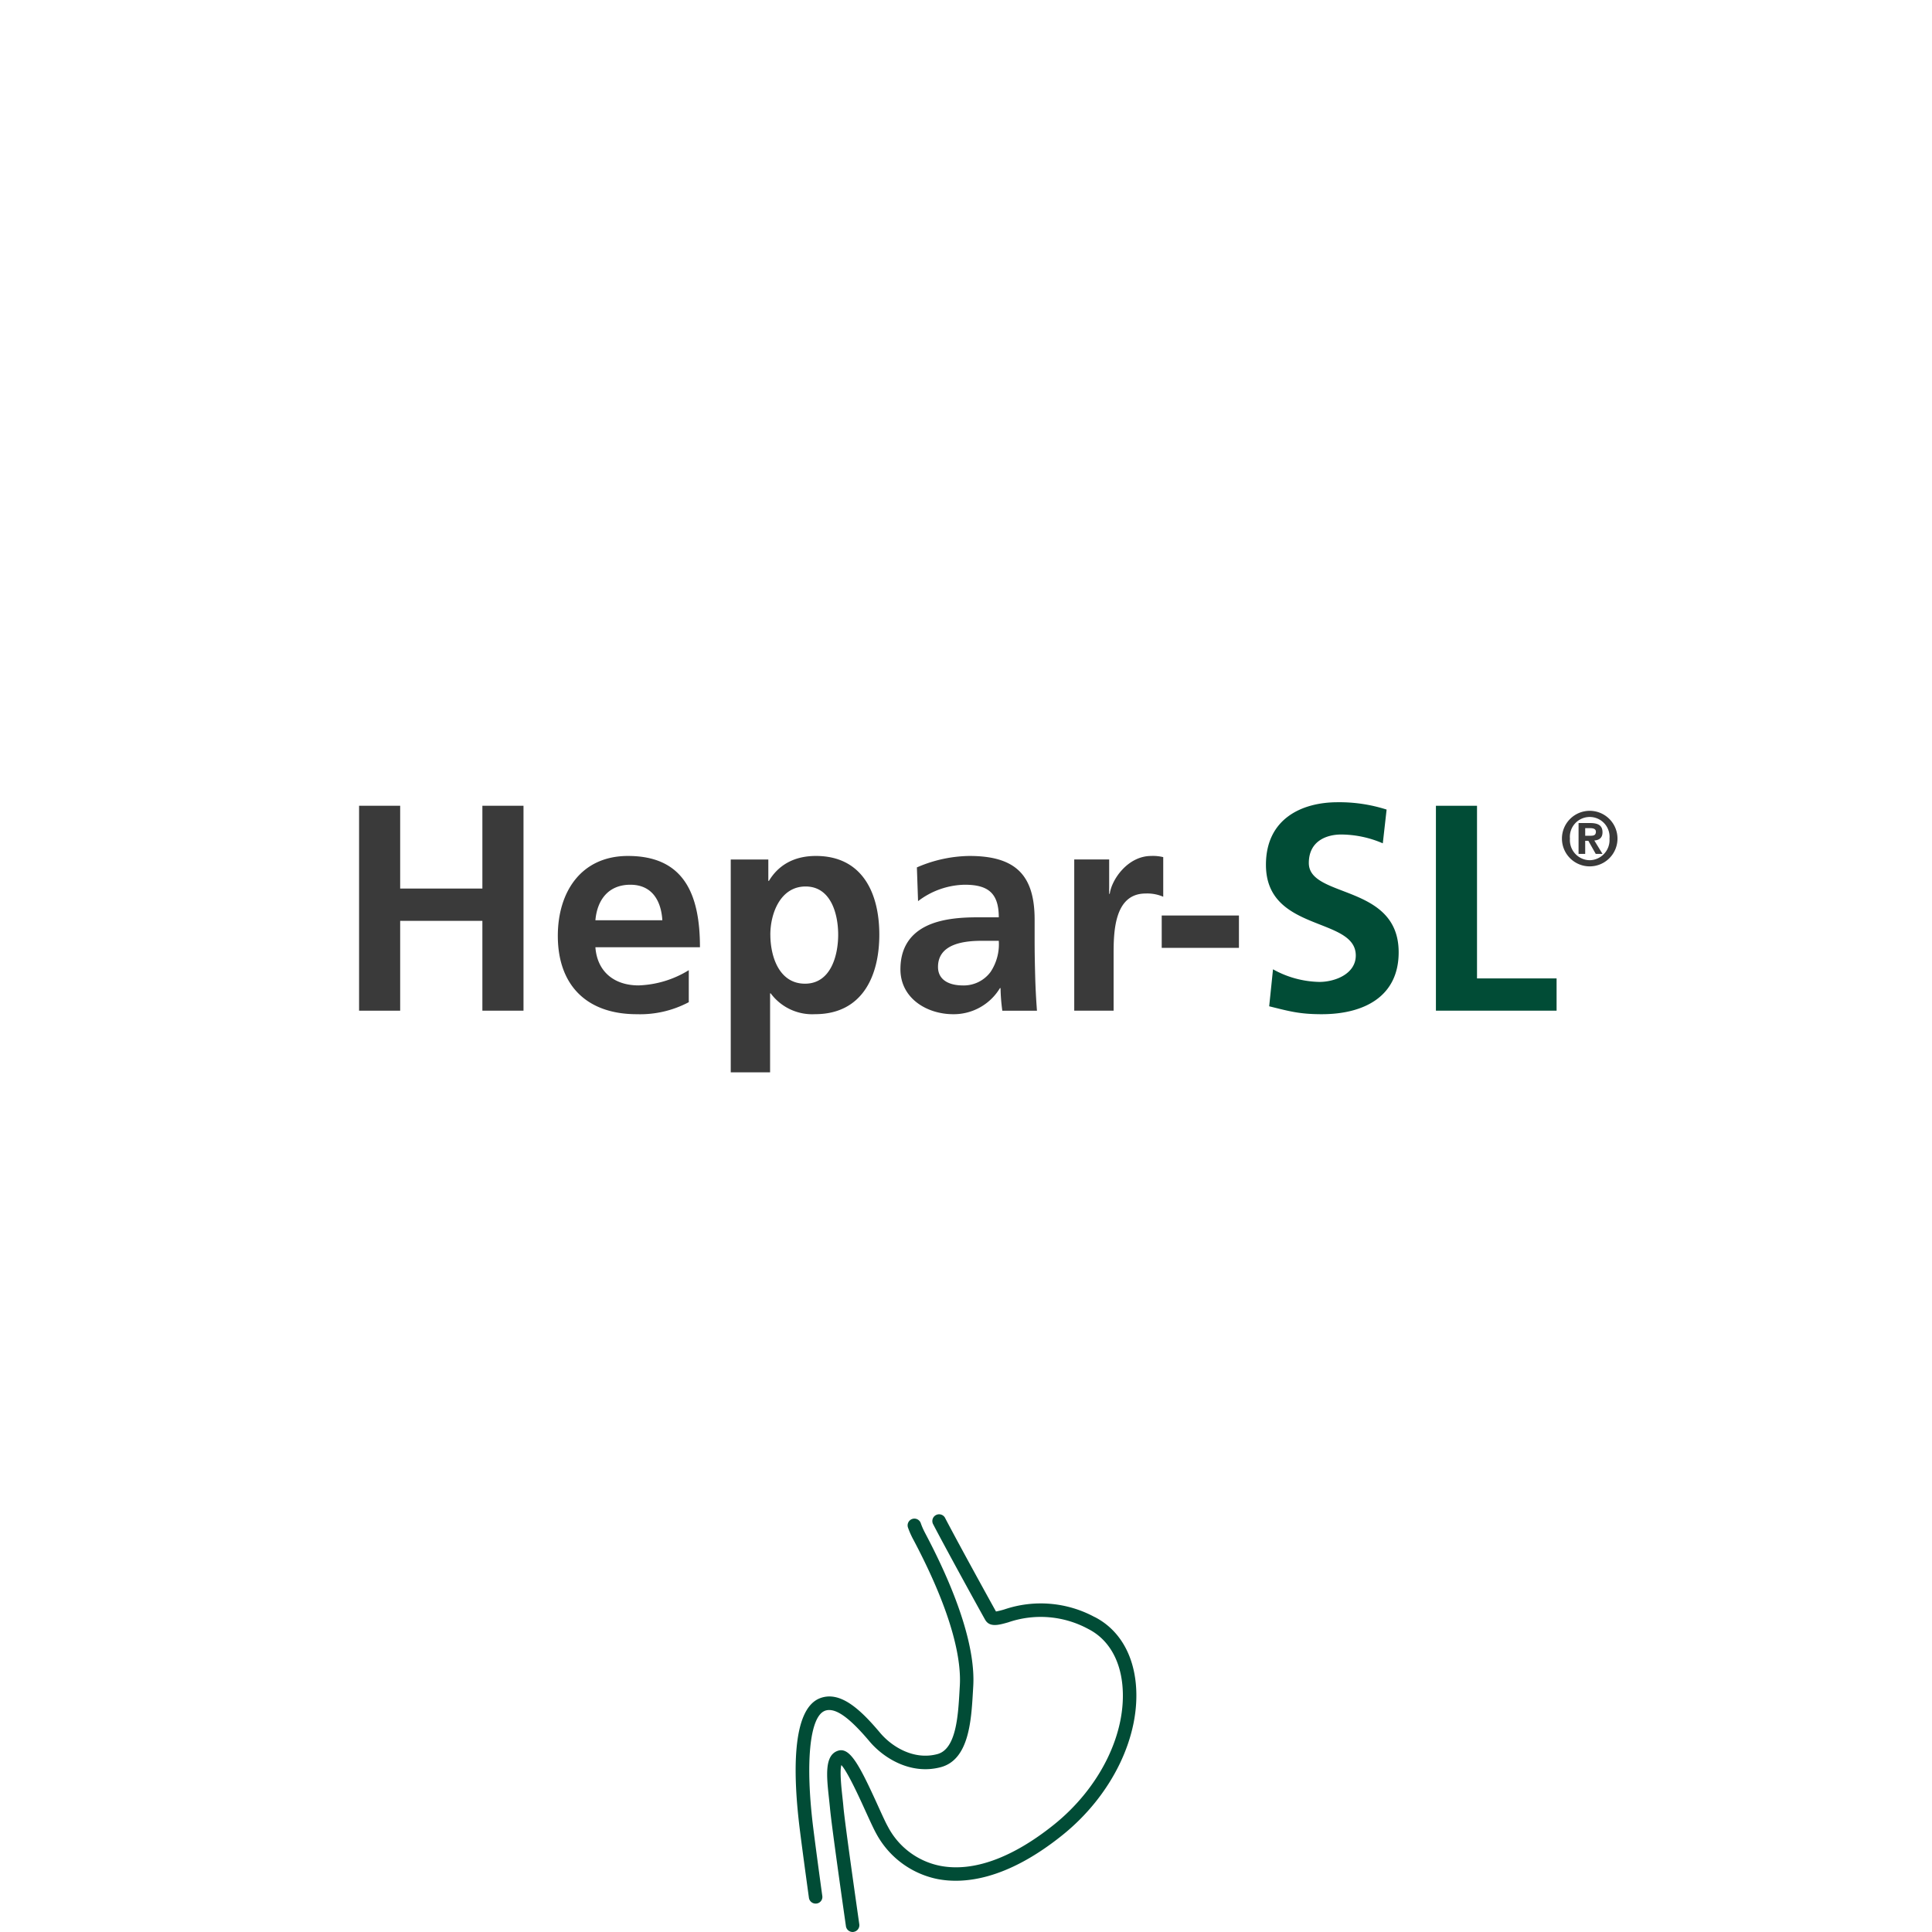 <svg xmlns="http://www.w3.org/2000/svg" xmlns:xlink="http://www.w3.org/1999/xlink" width="400" height="400" viewBox="0 0 400 400">
  <defs>
    <clipPath id="clip-path">
      <rect id="Rechteck_4311" data-name="Rechteck 4311" width="312" height="166" transform="translate(0.958 0.418)"/>
    </clipPath>
    <clipPath id="clip-Klosterfrau-Group-hepar_sl-Logo-Teaser">
      <rect width="400" height="400"/>
    </clipPath>
  </defs>
  <g id="Klosterfrau-Group-hepar_sl-Logo-Teaser" data-name="Klosterfrau-Group-hepar—sl-Logo-Teaser" clip-path="url(#clip-Klosterfrau-Group-hepar_sl-Logo-Teaser)">
    <g id="Klosterfrau-Healthcare-Group-logo-hepar-sl" transform="translate(43.042 91.582)" clip-path="url(#clip-path)">
      <g id="Gruppe_69" data-name="Gruppe 69" transform="translate(31.301 74.509)">
        <g id="Gruppe_66" data-name="Gruppe 66" transform="translate(0 0.732)">
          <path id="Pfad_232" data-name="Pfad 232" d="M7.882,7.191h8.509V24.333h17.02V7.191h8.513V49.617H33.411V31.02H16.391v18.6H7.882Z" transform="translate(-7.882 -7.191)" fill="#3a3a3a"/>
          <path id="Pfad_233" data-name="Pfad 233" d="M47.51,40.625a21.53,21.53,0,0,1-10.762,2.491c-10.331,0-16.352-5.955-16.352-16.231,0-9.055,4.8-16.533,14.527-16.533,11.614,0,14.9,7.964,14.9,18.9H28.176c.365,5.05,3.89,7.9,8.938,7.9A21.121,21.121,0,0,0,47.511,34ZM42.036,23.666c-.24-3.952-2.065-7.356-6.626-7.356s-6.869,3.16-7.234,7.356Z" transform="translate(20.752 0.042)" fill="#3a3a3a"/>
          <path id="Pfad_234" data-name="Pfad 234" d="M31.284,11.082h7.78v4.435h.122c1.825-3.038,4.925-5.166,9.727-5.166,9.6,0,13.131,7.661,13.131,16.293,0,8.569-3.525,16.466-13.311,16.466a10.7,10.7,0,0,1-9.18-4.315H39.43V55.148H31.284Zm8.2,15.563c0,4.435,1.765,10.151,7.174,10.151,5.349,0,6.869-5.836,6.869-10.151,0-4.2-1.459-9.974-6.747-9.974-5.228,0-7.3,5.6-7.3,9.975Z" transform="translate(45.666 0.042)" fill="#3a3a3a"/>
          <path id="Pfad_235" data-name="Pfad 235" d="M45.375,12.723a27.989,27.989,0,0,1,10.877-2.371c9.545,0,13.5,3.952,13.5,13.192v4.012c0,3.16.059,5.534.119,7.842.066,2.368.184,4.557.365,6.991H63.062a38.8,38.8,0,0,1-.365-4.682h-.122a11.175,11.175,0,0,1-9.664,5.409c-5.531,0-10.943-3.341-10.943-9.3,0-4.682,2.249-7.418,5.349-8.938s7.113-1.822,10.515-1.822h4.5c0-5.044-2.249-6.747-7.05-6.747a16.387,16.387,0,0,0-9.664,3.4Zm9.542,24.438a6.919,6.919,0,0,0,5.715-2.8,10.361,10.361,0,0,0,1.7-6.442H58.806c-3.648,0-9.059.609-9.059,5.409,0,2.673,2.252,3.831,5.169,3.831Z" transform="translate(70.113 0.042)" fill="#3a3a3a"/>
          <path id="Pfad_236" data-name="Pfad 236" d="M52.912,11.082h7.231v7.113h.122c.368-2.918,3.709-7.842,8.572-7.842a8.916,8.916,0,0,1,2.5.243V18.8a8.288,8.288,0,0,0-3.648-.671c-6.626,0-6.626,8.266-6.626,12.768v11.49H52.912Z" transform="translate(95.155 0.041)" fill="#3a3a3a"/>
          <path id="Pfad_237" data-name="Pfad 237" d="M58.42,20.8V14.1H74.407v6.692Z" transform="translate(107.758 8.627)" fill="#3a3a3a"/>
        </g>
        <g id="Gruppe_67" data-name="Gruppe 67" transform="translate(187.753 0)">
          <path id="Pfad_238" data-name="Pfad 238" d="M89.179,15.478a21.99,21.99,0,0,0-8.628-1.825c-2.918,0-6.689,1.279-6.689,5.9,0,7.356,18.6,4.255,18.6,18.48,0,9.3-7.352,12.824-15.924,12.824-4.62,0-6.684-.605-10.883-1.64l.792-7.658a20.469,20.469,0,0,0,9.6,2.614c3.219,0,7.537-1.645,7.537-5.471,0-8.082-18.6-4.742-18.6-18.782,0-9.484,7.359-12.949,14.833-12.949A32.07,32.07,0,0,1,89.967,8.489Z" transform="translate(-64.98 -6.967)" fill="#014c36"/>
          <path id="Pfad_239" data-name="Pfad 239" d="M75.685,7.191h8.509V42.937h16.475v6.679H75.685Z" transform="translate(-40.49 -6.459)" fill="#014c36"/>
        </g>
        <g id="Gruppe_68" data-name="Gruppe 68" transform="translate(249.04 1.781)">
          <path id="Pfad_240" data-name="Pfad 240" d="M89.371,7.51a5.75,5.75,0,1,1-5.751,5.75,5.749,5.749,0,0,1,5.751-5.75Zm0,10.226a4.176,4.176,0,0,0,4.094-4.475,4.11,4.11,0,1,0-8.187,0,4.156,4.156,0,0,0,4.094,4.475Zm-2.308-7.694h2.4c1.628,0,2.555.476,2.555,1.91,0,1.164-.7,1.625-1.694,1.7l1.694,2.775h-1.4l-1.529-2.71h-.654v2.71H87.062Zm2.486,2.627c.648,0,1.1-.112,1.1-.842,0-.654-.7-.73-1.239-.73h-.973v1.572Z" transform="translate(-83.62 -7.51)" fill="#3a3a3a"/>
        </g>
      </g>
    </g>
    <g id="Gruppe_8712" data-name="Gruppe 8712" transform="translate(9408.018 4807.313)">
      <path id="Pfad_27383" data-name="Pfad 27383" d="M124.58,74.978a23.458,23.458,0,0,0-18.659-1.587,16.02,16.02,0,0,1-1.764.439c-1.419-2.539-7.757-14.039-10.576-19.443A1.4,1.4,0,0,0,91.1,55.674c2.968,5.7,9.848,18.164,10.8,19.845.933,1.652,2.8,1.12,4.779.56A20.668,20.668,0,0,1,123.3,77.47c3.967,2.026,6.459,6.086,7.01,11.444,1.017,9.941-4.555,21.357-14.2,29.085-8.578,6.87-16.708,9.81-23.513,8.485A15.65,15.65,0,0,1,81.792,118.4c-.495-.877-1.213-2.464-2.054-4.312-3.892-8.569-5.853-12.237-8.307-11.425-2.819.933-2.352,5.246-1.858,9.81.075.7.149,1.4.215,2.054.3,3.342,2.408,18.211,3.3,24.456a1.4,1.4,0,0,0,1.381,1.2.7.7,0,0,0,.2-.019,1.4,1.4,0,0,0,1.185-1.587c-.691-4.854-2.987-20.937-3.286-24.306-.056-.672-.14-1.381-.215-2.1-.2-1.811-.579-5.367-.205-6.543,1.335,1.475,3.8,6.889,5.04,9.624.868,1.9,1.615,3.538,2.156,4.518a18.6,18.6,0,0,0,12.713,9.456c5.33,1.027,14.132.3,25.8-9.054,10.37-8.307,16.344-20.694,15.233-31.559-.653-6.338-3.678-11.182-8.522-13.656Z" transform="translate(-9305.966 -4547.5)" fill="#014c36"/>
      <path id="Pfad_27384" data-name="Pfad 27384" d="M68.249,94.46c2.063-.775,4.928,1.195,9.288,6.366,2.94,3.472,8.559,6.945,14.729,5.3,5.834-1.559,6.3-9.642,6.646-15.541l.065-1.12c.476-7.579-2.931-18.5-9.848-31.6-.149-.289-.261-.495-.317-.616a13.928,13.928,0,0,1-.709-1.68,1.4,1.4,0,0,0-2.642.924,17.239,17.239,0,0,0,.849,2.007c.065.131.187.364.355.672C95.1,75.147,96.5,84.369,96.2,89.288l-.065,1.139c-.289,5.05-.691,11.957-4.574,12.993-4.9,1.316-9.456-1.549-11.864-4.406-3.93-4.667-8.158-8.765-12.405-7.178-6.039,2.268-5.61,16.214-4.182,27.508.448,3.566,1.251,9.484,1.848,13.815a1.4,1.4,0,0,0,1.381,1.213,1.374,1.374,0,0,0,1.391-1.587c-.6-4.331-1.391-10.24-1.839-13.787-1.736-13.712-.793-23.336,2.38-24.54Z" transform="translate(-9305.5 -4547.567)" fill="#014c36"/>
    </g>
  </g>
</svg>

